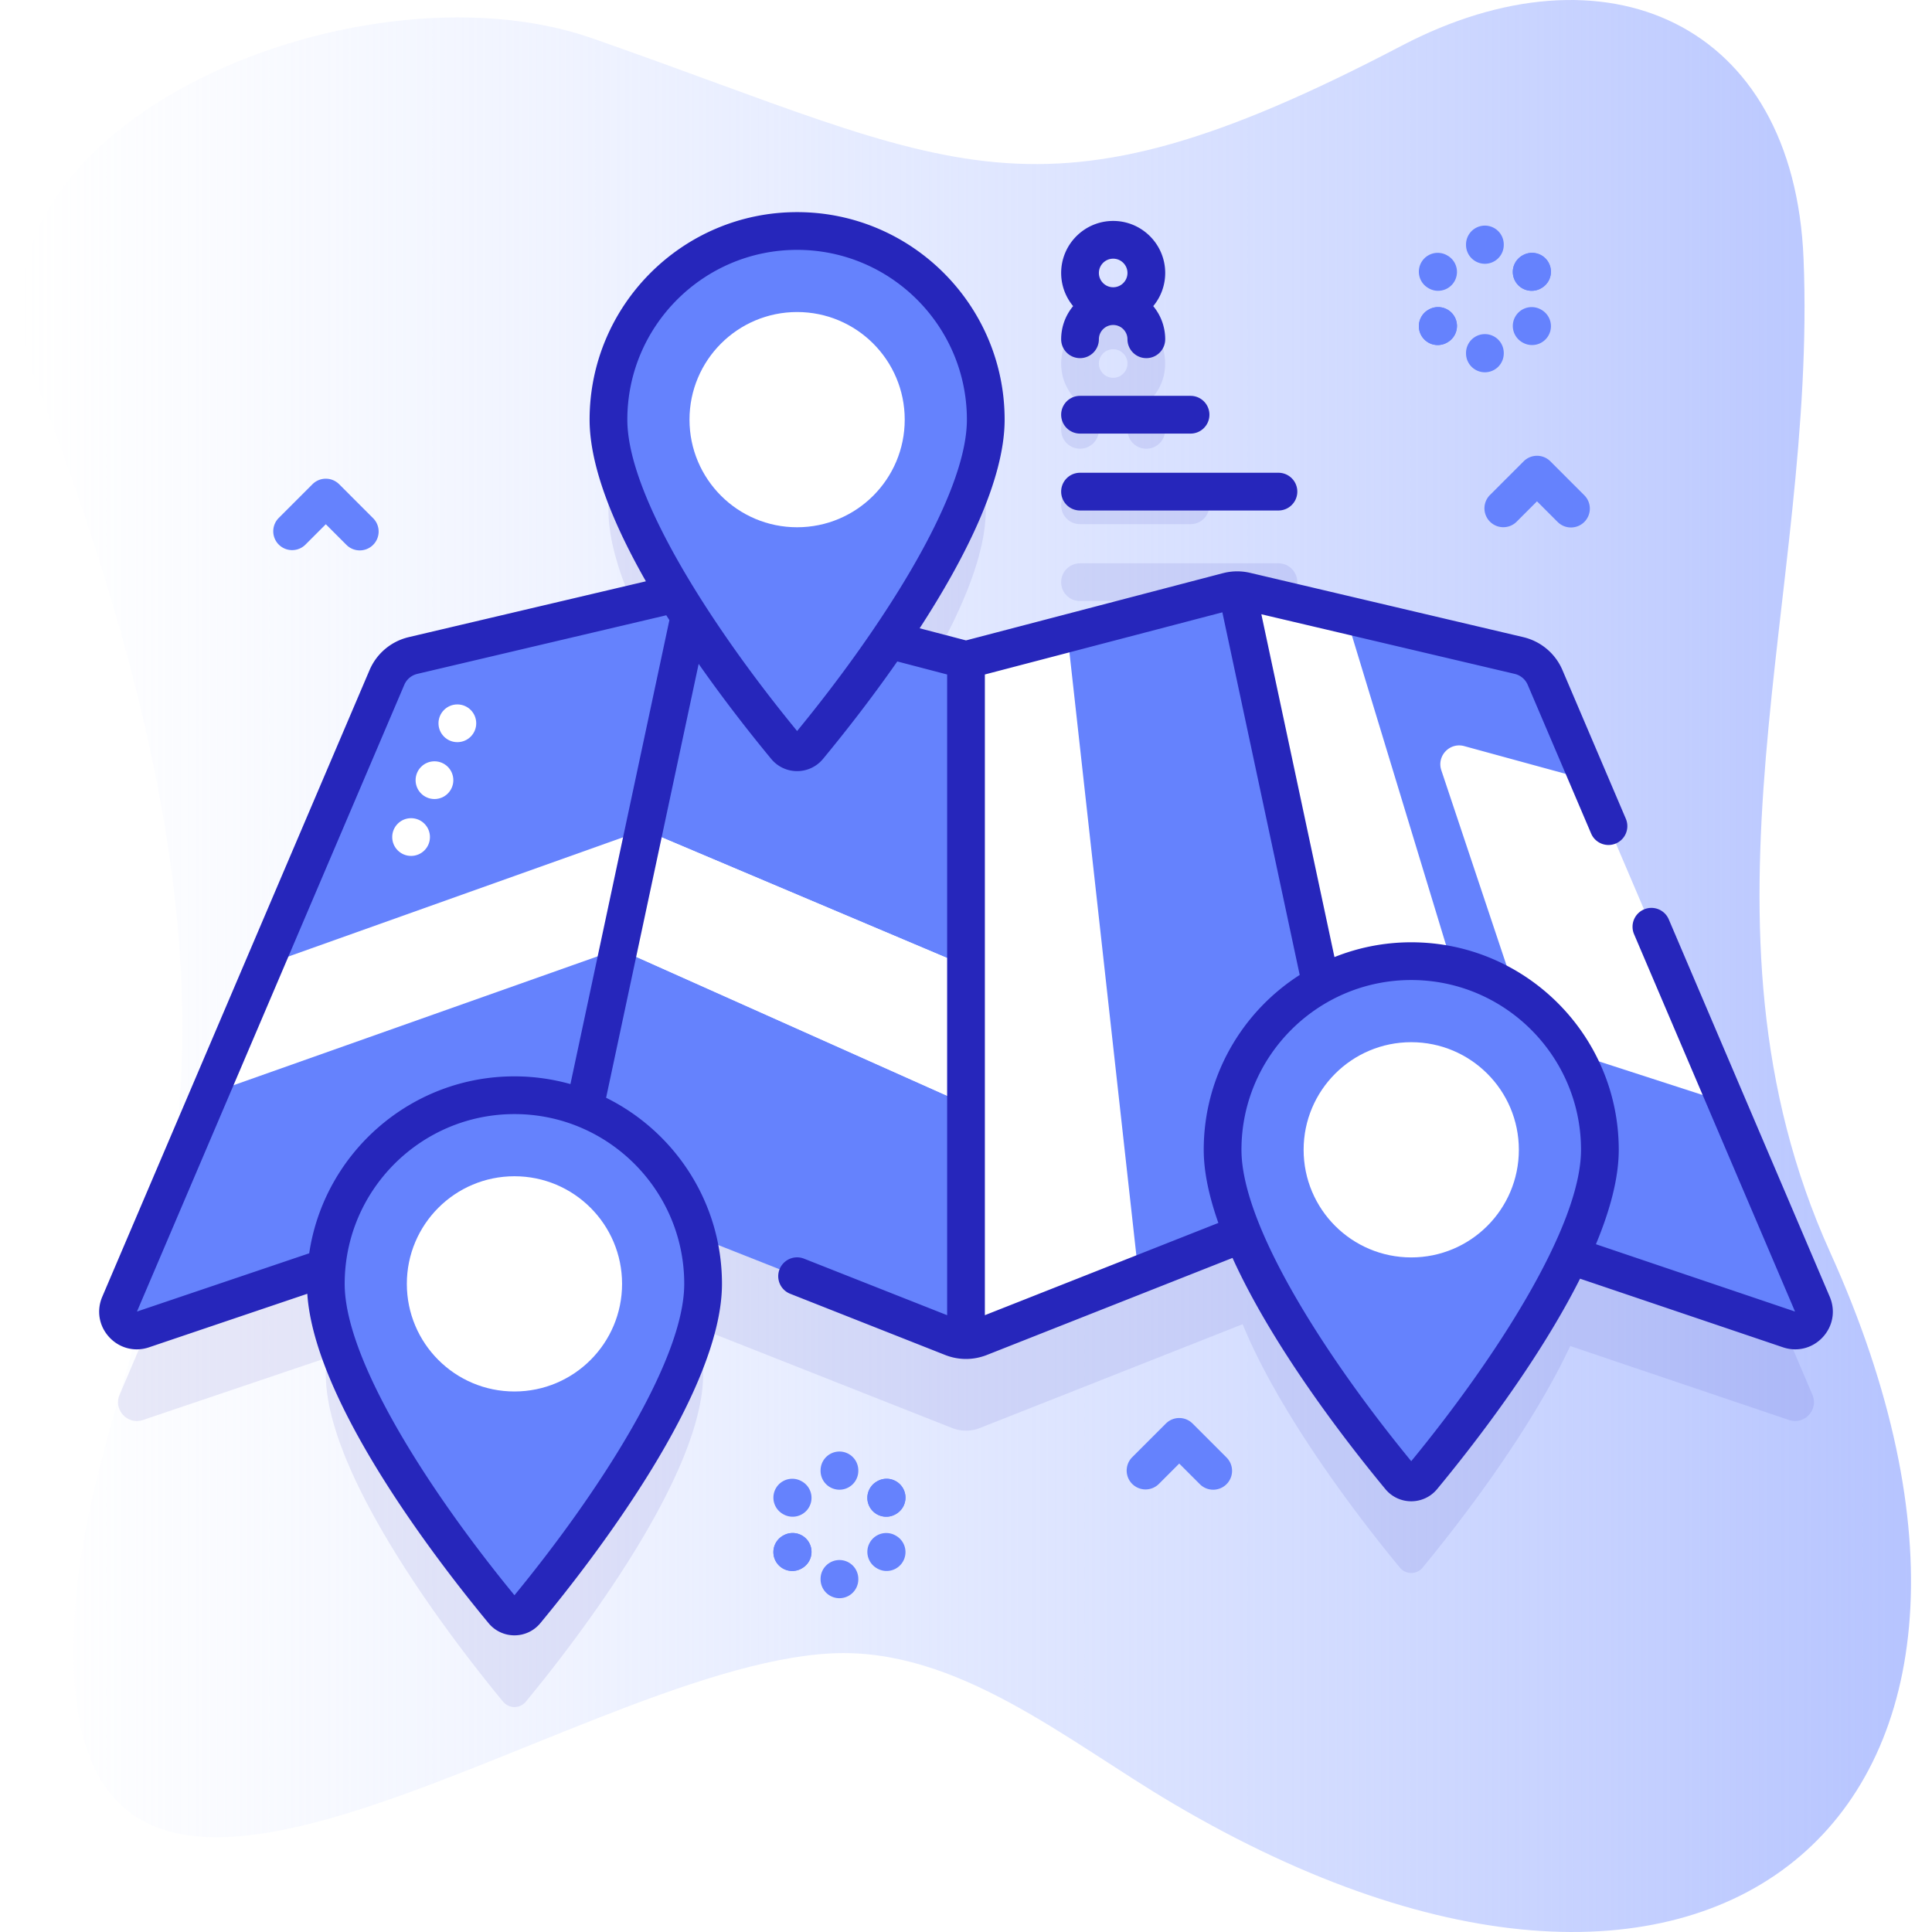<svg xmlns="http://www.w3.org/2000/svg" version="1.1" xmlns:xlink="http://www.w3.org/1999/xlink" xmlns:svgjs="http://svgjs.com/svgjs" width="512" height="512" x="0" y="0" viewBox="0 0 512 512" style="enable-background:new 0 0 512 512" xml:space="preserve"><defs><linearGradient id="a" x1="5.563" x2="506.437" y1="256" y2="256" gradientUnits="userSpaceOnUse"><stop offset="0" stop-color="#d1ddff" stop-opacity="0"></stop><stop offset="1" stop-color="#b6c4ff"></stop></linearGradient></defs><g><linearGradient id="a" x1="5.563" x2="506.437" y1="256" y2="256" gradientUnits="userSpaceOnUse"><stop offset="0" stop-color="#d1ddff" stop-opacity="0"></stop><stop offset="1" stop-color="#b6c4ff"></stop></linearGradient><path fill="url(&quot;#a&quot;)" d="M19.628 431.023c-5.307 119.449 129.864 10.738 200.652 7.143 33.357-1.694 62.546 23.233 90.573 39.77 144.628 85.337 240.463.584 174.158-146.056-39.631-87.647-3.457-174.619-7.048-263.278-2.547-62.897-52.748-84.654-106.561-56.461-97.628 51.147-117.682 31.794-214.55-2.025C93.919-11.856-16.334 34.764 9.383 100.832 88.415 303.87 23.294 348.517 19.628 431.023z" data-original="url(#a)"></path><g fill="#2626BB" opacity=".1"><path d="M286.218 138.905h29.291a5 5 0 0 0 0-10h-29.291a5 5 0 0 0 0 10zM286.218 159.286H338.8a5 5 0 0 0 0-10h-52.583a5 5 0 0 0 .001 10zM286.218 118.912a5 5 0 0 0 5-5c0-2.088 1.698-3.787 3.786-3.787s3.787 1.699 3.787 3.787a5 5 0 0 0 10 0c0-3.337-1.192-6.399-3.172-8.787a13.72 13.72 0 0 0 3.172-8.787c0-7.602-6.185-13.787-13.787-13.787s-13.786 6.185-13.786 13.787c0 3.337 1.192 6.399 3.172 8.787a13.72 13.72 0 0 0-3.172 8.787 5 5 0 0 0 5 5zm8.786-26.36c2.088 0 3.787 1.699 3.787 3.787s-1.699 3.787-3.787 3.787-3.786-1.699-3.786-3.787 1.698-3.787 3.786-3.787z" fill="#2626BB" data-original="#2626bb"></path><path d="m480.3 369.61-70.84-166.08a9.97 9.97 0 0 0-6.83-5.79c-.02-.01-.05-.01-.07-.02l-72.4-17.04a9.94 9.94 0 0 0-2.36-.27c-.83.01-1.66.12-2.46.33h-.01l-68.06 17.81c-.02.01-.04.01-.06.01l-1.21.32-1.21-.32c-.02 0-.04 0-.06-.01l-19.111-5.001c12.702-18.647 25.618-41.696 25.618-58.339 0-27.611-22.383-49.994-49.994-49.994S161.25 107.6 161.25 135.21c0 13.157 8.074 30.318 17.731 46.143l-69.54 16.367c-.02.01-.05.01-.07.02a9.97 9.97 0 0 0-6.83 5.79L31.7 369.61c-1.7 3.98 2.1 8.09 6.2 6.7l48.645-16.447a50.634 50.634 0 0 0-.202 4.376c0 27.864 36.202 73.692 46.993 86.734a3.895 3.895 0 0 0 6.001 0c10.791-13.042 46.993-58.87 46.993-86.734a50.12 50.12 0 0 0-1.574-12.496l67.575 26.698c1.18.46 2.43.7 3.67.7s2.49-.24 3.67-.7l69.645-27.516c10.461 25.57 33.45 54.574 41.678 64.519a3.895 3.895 0 0 0 6.001 0c7.613-9.201 27.86-34.717 39.134-58.734l57.971 19.6c4.1 1.39 7.9-2.72 6.2-6.7z" fill="#2626BB" data-original="#2626bb"></path></g><g fill="#6582FD"><path d="m184.2 156.41-33.66 157.82-1.56.53h-.01c-.05.01-.11.03-.16.05L37.9 352.31c-4.1 1.39-7.9-2.72-6.2-6.7l23.78-55.75 7.23-5.227 10.628-24.917-3.319-3.941 32.521-76.244a9.97 9.97 0 0 1 6.83-5.79c.02-.01.05-.01.07-.02l72.4-17.04a9.89 9.89 0 0 1 2.36-.271z" fill="#6582FD" data-original="#6582fd"></path><path d="M256 174.88V256l-5 3.498v26.931l5 6.191v62.52c-1.24 0-2.49-.24-3.67-.7L152.25 314.9c-.05-.02-.09-.04-.14-.05l-1.57-.62 13.383-62.749 5.935-3.383 4.838-22.683-4.041-5.494L184.2 156.41c.83.01 1.66.12 2.46.33h.01l68.06 17.81c.02.01.04.01.06.01zM361.46 314.23l-1.57.62c-.05.01-.09.03-.14.05l-58.033 22.928-5.589-3.311-17.714-159.64 4.443-7.022 42.473-11.114h.01c.8-.21 1.63-.32 2.46-.33zM474.1 352.31l-66.777-22.578-6.361-5.474-47.646-156.691 3.277-4.665 45.966 10.819c.02.01.05.01.07.02a9.97 9.97 0 0 1 6.83 5.79l11.617 27.235-2.09 7.823 30.302 71.041 8.242 6.6 22.77 53.38c1.7 3.98-2.1 8.09-6.2 6.7z" fill="#6582FD" data-original="#6582fd"></path></g><path fill="#FFFFFF" d="m457.531 292.229-46.924-15.192a10.002 10.002 0 0 1-6.405-6.345l-22.235-66.561c-1.266-3.791 2.207-7.462 6.062-6.407l33.048 9.041zM407.323 329.732 363.19 314.81a.983.983 0 0 0-.16-.05l-1.57-.53-33.66-157.82c.79 0 1.58.08 2.36.27l26.434 6.221z" data-original="#ffffff"></path><g fill="#FFFFFF"><path d="m282.857 167.855 18.86 169.973-42.047 16.612c-1.18.46-2.43.7-3.67.7v-62.52l-92.08-41.14-108.434 38.382 14.536-34.087L170.65 219.92 256 256v-81.12l1.21-.32c.02 0 .04 0 .06-.01z" fill="#FFFFFF" data-original="#ffffff"></path><path d="m170.65 219.92-6.73 31.56L256 292.62V256z" fill="#FFFFFF" data-original="#ffffff"></path></g><path fill="#6582FD" d="M261.237 111.21c0 27.863-36.202 73.692-46.993 86.733a3.895 3.895 0 0 1-6.001 0c-10.791-13.042-46.993-58.87-46.993-86.733 0-27.611 22.383-49.994 49.994-49.994s49.993 22.384 49.993 49.994z" data-original="#6582fd"></path><circle cx="211.243" cy="111.21" r="28.519" fill="#FFFFFF" data-original="#ffffff"></circle><path fill="#6582FD" d="M186.33 340.238c0 27.863-36.202 73.692-46.993 86.733a3.895 3.895 0 0 1-6.001 0c-10.791-13.042-46.993-58.87-46.993-86.733 0-27.611 22.383-49.993 49.993-49.993s49.994 22.383 49.994 49.993z" data-original="#6582fd"></path><circle cx="136.336" cy="340.238" r="28.519" fill="#FFFFFF" data-original="#ffffff"></circle><path fill="#6582FD" d="M423.987 304.71c0 27.863-36.202 73.692-46.993 86.733a3.895 3.895 0 0 1-6.001 0C360.202 378.402 324 332.573 324 304.71c0-27.611 22.383-49.994 49.993-49.994s49.994 22.383 49.994 49.994z" data-original="#6582fd"></path><g fill="#2626BB"><path d="m484.899 343.648-42.66-100.01a5 5 0 0 0-6.561-2.637 5 5 0 0 0-2.637 6.561l42.661 100.012-52.765-17.843c3.702-8.884 6.05-17.478 6.05-25.021 0-30.324-24.67-54.994-54.993-54.994-7.187 0-14.049 1.4-20.348 3.919l-19.374-90.85 67.033 15.776c.05.014.101.027.151.039a4.987 4.987 0 0 1 3.406 2.891l16.8 39.4a5.002 5.002 0 0 0 6.56 2.639 4.998 4.998 0 0 0 2.638-6.56l-16.796-39.392a15.02 15.02 0 0 0-10.146-8.67c-.07-.02-.14-.038-.211-.055l-72.363-17.031a15.122 15.122 0 0 0-3.597-.412h-.005a15.202 15.202 0 0 0-3.499.449c-.06.013-.119.028-.178.043l-67.897 17.767a4.508 4.508 0 0 0-.167.039 5.09 5.09 0 0 0-.168-.039l-12.116-3.168c11.885-18.308 22.521-39.19 22.521-55.291 0-30.324-24.67-54.994-54.994-54.994s-54.994 24.67-54.994 54.994c0 12.54 6.451 27.979 14.919 42.844l-62.874 14.799a5.024 5.024 0 0 0-.211.055 15.017 15.017 0 0 0-10.143 8.66L27.102 343.646c-1.573 3.682-.862 7.792 1.856 10.728 1.942 2.097 4.561 3.218 7.279 3.218 1.084 0 2.185-.178 3.264-.544l41.935-14.182c1.918 28.633 34.008 70.327 48.047 87.294a8.865 8.865 0 0 0 6.854 3.224 8.864 8.864 0 0 0 6.852-3.224c14.475-17.493 48.141-61.273 48.141-89.921 0-21.608-12.532-40.337-30.706-49.323l24.528-114.978c7.245 10.336 14.34 19.274 19.238 25.194 1.695 2.049 4.193 3.224 6.853 3.224s5.157-1.175 6.853-3.224c5.001-6.044 12.294-15.229 19.698-25.842L251 178.743v169.796l-37.973-14.999a5 5 0 0 0-3.674 9.3l41.161 16.258c1.773.691 3.619 1.042 5.486 1.042s3.713-.351 5.507-1.05l65.123-25.729c10.8 23.829 30.365 49.007 40.511 61.27a8.864 8.864 0 0 0 6.852 3.224h.001a8.87 8.87 0 0 0 6.853-3.224c9.368-11.322 26.766-33.653 37.882-55.768l53.767 18.182c1.082.367 2.183.545 3.269.545 2.719 0 5.337-1.121 7.279-3.217 2.716-2.935 3.427-7.045 1.855-10.725zm-303.569-3.41c0 20.481-23.08 55.841-44.994 82.513-21.913-26.671-44.993-62.031-44.993-82.513 0-24.81 20.184-44.994 44.993-44.994 24.81.001 44.994 20.185 44.994 44.994zm-30.16-52.944a54.827 54.827 0 0 0-14.834-2.049c-27.571 0-50.462 20.396-54.392 46.892l-45.645 15.435 70.844-166.09a4.98 4.98 0 0 1 3.402-2.882c.051-.012.102-.025.152-.039l65.875-15.505c.272.432.547.858.821 1.288zm60.073-93.571c-21.914-26.671-44.994-62.032-44.994-82.513 0-24.81 20.184-44.994 44.994-44.994s44.994 20.184 44.994 44.994c0 20.481-23.081 55.842-44.994 82.513zm111.635 130.368L261 348.539V178.742l62.939-16.469 20.496 96.099C329.157 268.152 319 285.262 319 304.71c0 5.933 1.459 12.519 3.878 19.381zm51.116 63.132C352.08 360.551 329 325.191 329 304.71c0-24.81 20.184-44.994 44.994-44.994 24.809 0 44.993 20.184 44.993 44.994 0 20.481-23.081 55.842-44.993 82.513z" fill="#2626BB" data-original="#2626bb"></path><path d="M286.218 114.905h29.291a5 5 0 0 0 0-10h-29.291a5 5 0 0 0 0 10zM286.218 135.286H338.8a5 5 0 0 0 0-10h-52.583a5 5 0 0 0 .001 10zM286.218 94.912a5 5 0 0 0 5-5c0-2.088 1.698-3.787 3.786-3.787s3.787 1.699 3.787 3.787a5 5 0 0 0 10 0c0-3.337-1.192-6.399-3.172-8.787a13.72 13.72 0 0 0 3.172-8.787c0-7.602-6.185-13.787-13.787-13.787s-13.786 6.185-13.786 13.787c0 3.337 1.192 6.399 3.172 8.787a13.72 13.72 0 0 0-3.172 8.787 5 5 0 0 0 5 5zm8.786-26.36c2.088 0 3.787 1.699 3.787 3.787s-1.699 3.787-3.787 3.787-3.786-1.699-3.786-3.787 1.698-3.787 3.786-3.787z" fill="#2626BB" data-original="#2626bb"></path></g><circle cx="373.993" cy="304.71" r="28.519" fill="#FFFFFF" data-original="#ffffff"></circle><g fill="#FFFFFF"><circle cx="108.941" cy="221.827" r="5" fill="#FFFFFF" data-original="#ffffff"></circle><circle cx="115.138" cy="206.754" r="5" fill="#FFFFFF" data-original="#ffffff"></circle><circle cx="121.205" cy="191.68" r="5" fill="#FFFFFF" data-original="#ffffff"></circle></g><g fill="#6582FD"><path d="M95.343 145.861a4.987 4.987 0 0 1-3.536-1.464l-5.464-5.464-5.464 5.464a5.001 5.001 0 0 1-7.071-7.071l9-9a5.001 5.001 0 0 1 7.071 0l9 9a5 5 0 0 1-3.536 8.535zM321.509 394.787a4.987 4.987 0 0 1-3.536-1.464l-5.464-5.464-5.464 5.464a5.001 5.001 0 0 1-7.071-7.071l9-9a5.001 5.001 0 0 1 7.071 0l9 9a5 5 0 0 1-3.536 8.535zM416.323 139.786a4.987 4.987 0 0 1-3.536-1.464l-5.464-5.464-5.464 5.464a5.001 5.001 0 0 1-7.071-7.071l9-9a5.001 5.001 0 0 1 7.071 0l9 9a5 5 0 0 1-3.536 8.535zM210.054 401.947c-.844 0-1.7-.214-2.485-.665l-.099-.057a5 5 0 1 1 4.98-8.672l.099.057a5 5 0 0 1-2.495 9.337zM234.955 416.324c-.844 0-1.7-.214-2.485-.665l-.099-.057a5 5 0 1 1 4.98-8.672l.099.057a5 5 0 0 1-2.495 9.337zM234.866 401.947a5 5 0 0 1-2.495-9.337l.099-.057a5 5 0 1 1 4.98 8.672l-.099.057a4.975 4.975 0 0 1-2.485.665zM209.965 416.324a5 5 0 0 1-2.495-9.337l.099-.057a5 5 0 1 1 4.98 8.672l-.099.057a4.975 4.975 0 0 1-2.485.665z" fill="#6582FD" data-original="#6582fd"></path><path d="M234.866 401.947a5 5 0 0 1-2.495-9.337l.099-.057a5 5 0 1 1 4.98 8.672l-.099.057a4.975 4.975 0 0 1-2.485.665zM209.965 416.324a5 5 0 0 1-2.495-9.337l.099-.057a5 5 0 1 1 4.98 8.672l-.099.057a4.975 4.975 0 0 1-2.485.665zM222.46 394.787a5 5 0 0 1-5-5v-.114a5 5 0 0 1 10 0v.114a5 5 0 0 1-5 5zM222.46 423.54a5 5 0 0 1-5-5v-.114a5 5 0 0 1 10 0v.114a5 5 0 0 1-5 5zM381.106 77.065c-.844 0-1.7-.214-2.485-.665l-.099-.057a5 5 0 1 1 4.98-8.672l.099.057a5 5 0 0 1-2.495 9.337zM406.007 91.442a4.974 4.974 0 0 1-2.501-.674l-.099-.057a5 5 0 1 1 5.012-8.654l.099.057a5 5 0 0 1-2.511 9.328zM405.918 77.065a5 5 0 0 1-2.495-9.337l.099-.057a5 5 0 1 1 4.98 8.672l-.099.057a4.97 4.97 0 0 1-2.485.665zM381.017 91.442a5.001 5.001 0 0 1-2.511-9.328l.099-.057a5 5 0 0 1 5.012 8.654l-.099.057a4.977 4.977 0 0 1-2.501.674z" fill="#6582FD" data-original="#6582fd"></path><path d="M405.918 77.065a5 5 0 0 1-2.495-9.337l.099-.057a5 5 0 1 1 4.98 8.672l-.099.057a4.97 4.97 0 0 1-2.485.665zM381.017 91.442a5.001 5.001 0 0 1-2.511-9.328l.099-.057a5 5 0 0 1 5.012 8.654l-.099.057a4.977 4.977 0 0 1-2.501.674zM393.512 69.905a5 5 0 0 1-5-5v-.114a5 5 0 0 1 10 0v.114a5 5 0 0 1-5 5zM393.512 98.658a5 5 0 0 1-5-5v-.114a5 5 0 0 1 10 0v.114a5 5 0 0 1-5 5z" fill="#6582FD" data-original="#6582fd"></path></g></g></svg>